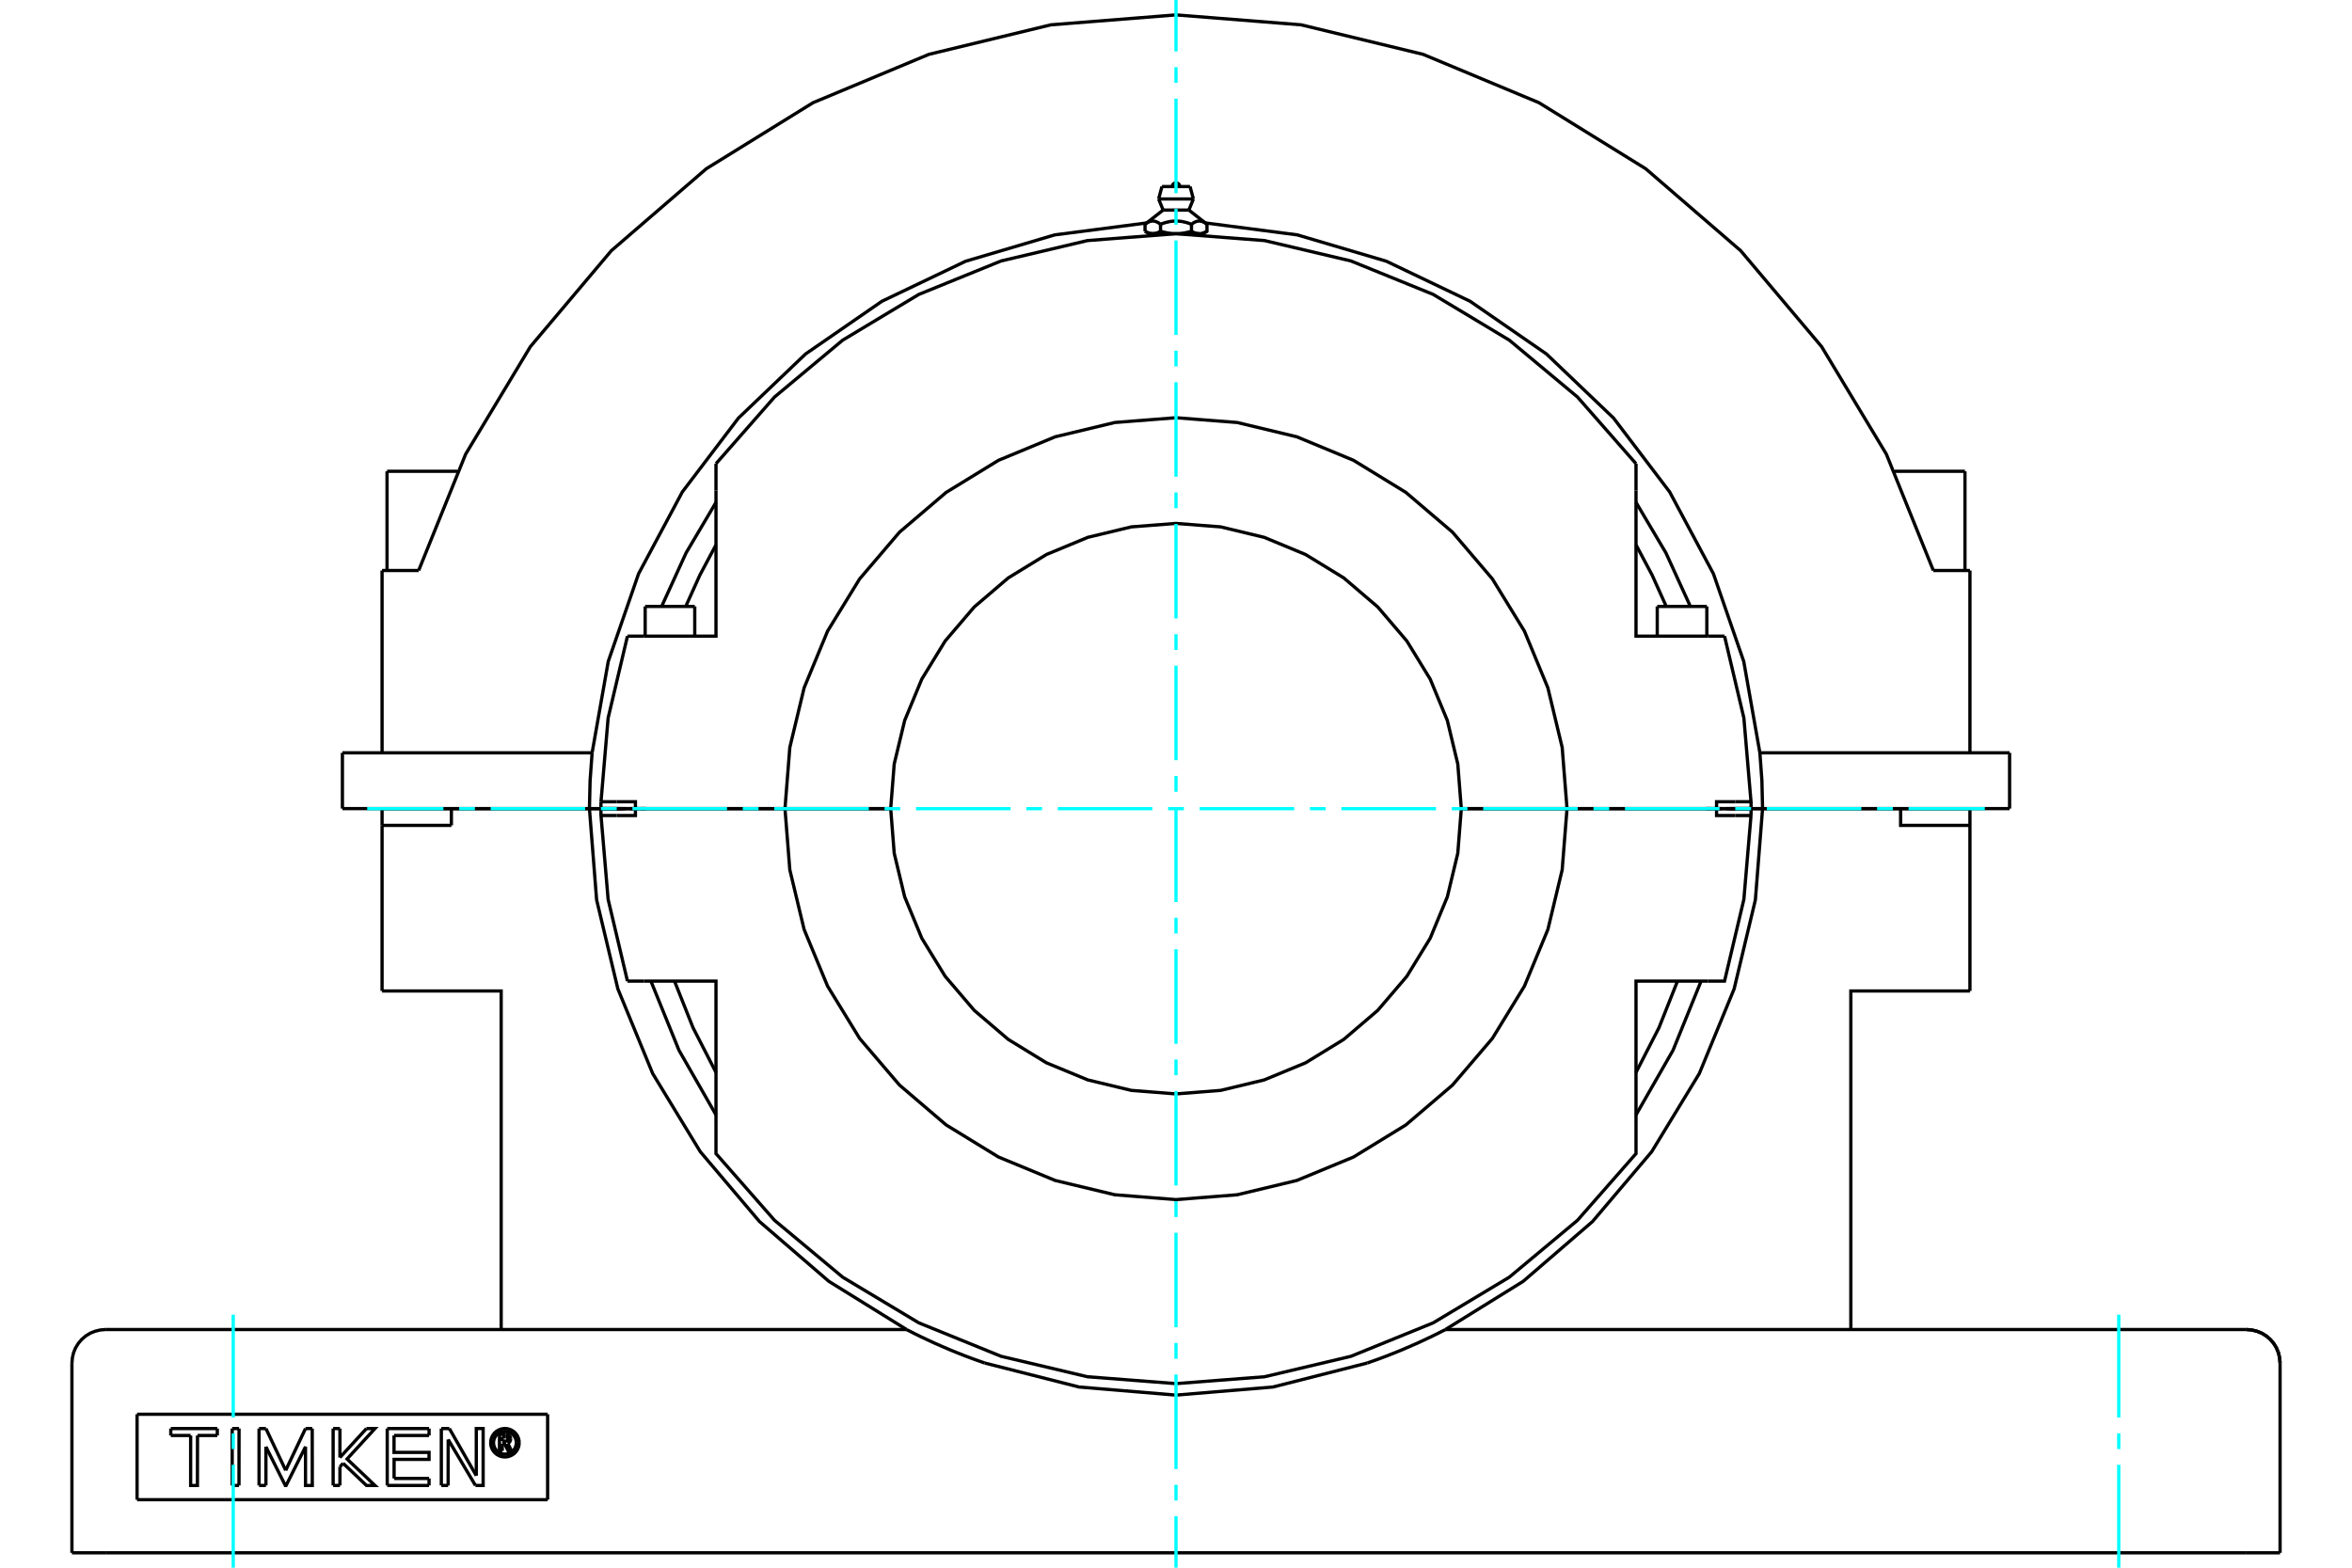 <?xml version="1.0" standalone="no"?>
<!DOCTYPE svg PUBLIC "-//W3C//DTD SVG 1.1//EN"
	"http://www.w3.org/Graphics/SVG/1.1/DTD/svg11.dtd">
<svg xmlns="http://www.w3.org/2000/svg" height="100%" width="100%" viewBox="0 0 36000 24000">
	<rect x="-1800" y="-1200" width="39600" height="26400" style="fill:#FFF"/>
	<g style="fill:none; fill-rule:evenodd" transform="matrix(1 0 0 1 0 0)">
		<g style="fill:none; stroke:#000; stroke-width:50; shape-rendering:geometricPrecision">
			<line x1="9525" y1="12379" x2="9587" y2="12379"/>
			<line x1="26413" y1="12379" x2="26475" y2="12379"/>
			<line x1="9199" y1="12379" x2="9525" y2="12379"/>
			<line x1="26475" y1="12379" x2="26801" y2="12379"/>
			<line x1="26117" y1="12379" x2="26140" y2="12379"/>
			<line x1="26802" y1="12379" x2="26274" y2="12379"/>
			<line x1="23985" y1="12379" x2="26274" y2="12379"/>
			<line x1="22367" y1="12379" x2="23985" y2="12379"/>
			<line x1="26562" y1="12379" x2="26802" y2="12379"/>
			<line x1="26117" y1="12379" x2="26357" y2="12379"/>
			<line x1="26140" y1="12379" x2="26186" y2="12379"/>
			<line x1="9198" y1="12380" x2="9726" y2="12380"/>
			<line x1="12015" y1="12380" x2="9726" y2="12380"/>
			<line x1="13633" y1="12380" x2="12015" y2="12380"/>
			<polyline points="9726,12380 9726,12485 9438,12485"/>
			<polyline points="9855,15020 10959,15020 10959,17251"/>
			<polyline points="25041,17251 25041,15020 26145,15020"/>
			<polyline points="26562,12485 26274,12485 26274,12380 23985,12380"/>
			<polyline points="9198,12380 9198,12433 9199,12485"/>
			<polyline points="9438,12485 9199,12485 9308,13768 9604,15020"/>
			<line x1="26801" y1="12485" x2="26562" y2="12485"/>
			<polyline points="26145,15020 26396,15020 26692,13768 26801,12485"/>
			<line x1="9604" y1="15020" x2="9855" y2="15020"/>
			<polyline points="25041,16418 25392,15734 25676,15020"/>
			<polyline points="10324,15020 10608,15734 10959,16418"/>
			<polyline points="10959,17251 10959,17661 11855,18682 12899,19553 14064,20252 15323,20764 16645,21077 18000,21182 19355,21077 20677,20764 21936,20252 23101,19553 24145,18682 25041,17661 25041,17251"/>
			<polyline points="26801,12485 26802,12433 26802,12380"/>
			<line x1="26274" y1="12380" x2="26802" y2="12380"/>
			<polyline points="26274,12379 26274,12274 26562,12274"/>
			<polyline points="26145,9739 25041,9739 25041,7508"/>
			<polyline points="10959,7508 10959,9739 9855,9739"/>
			<polyline points="9438,12274 9726,12274 9726,12379 12015,12379"/>
			<line x1="9855" y1="9739" x2="9604" y2="9739"/>
			<polyline points="25041,7099 24145,6078 23101,5207 21936,4507 20677,3995 19355,3683 18000,3578 16645,3683 15323,3995 14064,4507 12899,5207 11855,6078 10959,7099"/>
			<line x1="26396" y1="9739" x2="26145" y2="9739"/>
			<line x1="9199" y1="12274" x2="9438" y2="12274"/>
			<polyline points="9199,12274 9198,12327 9198,12379"/>
			<line x1="9726" y1="12379" x2="9198" y2="12379"/>
			<polyline points="9604,9739 9308,10992 9199,12274"/>
			<polyline points="26802,12379 26802,12327 26801,12274"/>
			<polyline points="26562,12274 26801,12274 26692,10992 26396,9739"/>
			<polyline points="10959,8341 10712,8805 10496,9284"/>
			<line x1="10959" y1="7099" x2="10959" y2="7508"/>
			<line x1="25041" y1="7508" x2="25041" y2="7099"/>
			<polyline points="25504,9284 25288,8805 25041,8341"/>
			<line x1="9860" y1="12379" x2="9883" y2="12379"/>
			<line x1="9814" y1="12379" x2="9860" y2="12379"/>
			<line x1="25366" y1="9284" x2="26125" y2="9284"/>
			<line x1="9875" y1="9284" x2="10634" y2="9284"/>
			<polyline points="17644,3577 17641,3577 17638,3577 17634,3577 17631,3577 17628,3576 17625,3576 17621,3576 17618,3575 17615,3575 17612,3574 17608,3574 17605,3573 17602,3572 17599,3571 17595,3571 17592,3570 17589,3569 17585,3568 17582,3567 17579,3565 17575,3564 17572,3563 17568,3562 17565,3560 17562,3559 17558,3557 17555,3556 17551,3554 17548,3552 17544,3551 17540,3549 17537,3547 17533,3545 17529,3543 17526,3541"/>
			<polyline points="17763,3541 17759,3543 17755,3545 17752,3547 17748,3549 17744,3551 17741,3552 17737,3554 17734,3556 17730,3557 17727,3559 17723,3560 17720,3562 17716,3563 17713,3564 17710,3565 17706,3567 17703,3568 17700,3569 17696,3570 17693,3571 17690,3571 17686,3572 17683,3573 17680,3574 17677,3574 17673,3575 17670,3575 17667,3576 17664,3576 17660,3576 17657,3577 17654,3577 17651,3577 17647,3577 17644,3577"/>
			<line x1="17763" y1="3541" x2="17763" y2="3433"/>
			<polyline points="17526,3433 17533,3428 17541,3422 17548,3417 17555,3412 17563,3408 17569,3404 17576,3401 17583,3398 17590,3395 17596,3392 17603,3390 17609,3388 17616,3387 17622,3386 17628,3385 17635,3384 17641,3384 17647,3384 17654,3384 17660,3385 17666,3386 17673,3387 17679,3388 17685,3390 17692,3392 17699,3395 17705,3398 17712,3401 17719,3404 17726,3408 17733,3412 17740,3417 17747,3422 17755,3428 17763,3433"/>
			<line x1="17526" y1="3433" x2="17526" y2="3541"/>
			<line x1="17803" y1="3216" x2="18197" y2="3216"/>
			<polyline points="17763,3433 17778,3428 17793,3422 17808,3417 17823,3412 17837,3408 17851,3404 17864,3401 17878,3398 17891,3395 17904,3392 17917,3390 17930,3388 17943,3387 17956,3386 17968,3385 17981,3384 17994,3384 18006,3384 18019,3384 18032,3385 18044,3386 18057,3387 18070,3388 18083,3390 18096,3392 18109,3395 18122,3398 18136,3401 18149,3404 18163,3408 18177,3412 18192,3417 18207,3422 18222,3428 18237,3433 18245,3428 18253,3422 18260,3417 18267,3412 18274,3408 18281,3404 18288,3401 18295,3398 18301,3395 18308,3392 18315,3390 18321,3388 18327,3387 18334,3386 18340,3385 18346,3384 18353,3384 18359,3384 18365,3384 18372,3385 18378,3386 18384,3387 18391,3388 18397,3390 18404,3392 18410,3395 18417,3398 18424,3401 18431,3404 18437,3408 18445,3412 18452,3417 18459,3422 18467,3428 18474,3433"/>
			<polyline points="17644,3577 18000,3577 17993,3577 17987,3577 17980,3577 17974,3577 17967,3576 17961,3576 17954,3576 17948,3575 17942,3575 17935,3574 17928,3574 17922,3573 17915,3572 17909,3571 17902,3571 17896,3570 17889,3569 17882,3568 17876,3567 17869,3565 17862,3564 17855,3563 17849,3562 17842,3560 17835,3559 17828,3557 17821,3556 17814,3554 17807,3552 17800,3551 17792,3549 17785,3547 17778,3545 17770,3543 17763,3541"/>
			<line x1="17589" y1="3577" x2="17644" y2="3577"/>
			<polyline points="18474,3433 18474,3541 18471,3543 18467,3545 18463,3547 18460,3549 18456,3551 18452,3552 18449,3554 18445,3556 18442,3557 18438,3559 18435,3560 18432,3562 18428,3563 18425,3564 18421,3565 18418,3567 18415,3568 18411,3569 18408,3570 18405,3571 18401,3571 18398,3572 18395,3573 18392,3574 18388,3574 18385,3575 18382,3575 18379,3576 18375,3576 18372,3576 18369,3577 18366,3577 18362,3577 18359,3577 18356,3577 18411,3577"/>
			<polyline points="18356,3577 18353,3577 18349,3577 18346,3577 18343,3577 18340,3576 18336,3576 18333,3576 18330,3575 18327,3575 18323,3574 18320,3574 18317,3573 18314,3572 18310,3571 18307,3571 18304,3570 18300,3569 18297,3568 18294,3567 18290,3565 18287,3564 18284,3563 18280,3562 18277,3560 18273,3559 18270,3557 18266,3556 18263,3554 18259,3552 18256,3551 18252,3549 18248,3547 18245,3545 18241,3543 18237,3541"/>
			<polyline points="18237,3433 18237,3541 18230,3543 18222,3545 18215,3547 18208,3549 18200,3551 18193,3552 18186,3554 18179,3556 18172,3557 18165,3559 18158,3560 18151,3562 18145,3563 18138,3564 18131,3565 18124,3567 18118,3568 18111,3569 18104,3570 18098,3571 18091,3571 18085,3572 18078,3573 18072,3574 18065,3574 18058,3575 18052,3575 18046,3576 18039,3576 18033,3576 18026,3577 18020,3577 18013,3577 18007,3577 18000,3577 18356,3577"/>
			<line x1="17734" y1="3046" x2="18266" y2="3046"/>
			<line x1="17785" y1="2856" x2="18215" y2="2856"/>
			<line x1="9198" y1="12379" x2="9438" y2="12379"/>
			<line x1="9643" y1="12379" x2="9883" y2="12379"/>
			<line x1="12015" y1="12379" x2="13633" y2="12379"/>
			<polyline points="22367,12379 22313,11696 22153,11030 21891,10397 21533,9813 21088,9292 20567,8847 19983,8489 19349,8226 18683,8066 18000,8013 17317,8066 16651,8226 16017,8489 15433,8847 14912,9292 14467,9813 14109,10397 13847,11030 13687,11696 13633,12379"/>
			<polyline points="23985,12379 23911,11443 23692,10530 23333,9662 22842,8862 22232,8147 21518,7538 20717,7047 19849,6687 18936,6468 18000,6395 17064,6468 16151,6687 15283,7047 14482,7538 13768,8147 13158,8862 12667,9662 12308,10530 12089,11443 12015,12379"/>
			<line x1="23985" y1="12380" x2="22367" y2="12380"/>
			<polyline points="13633,12380 13687,13063 13847,13730 14109,14363 14467,14947 14912,15468 15433,15913 16017,16271 16651,16533 17317,16693 18000,16747 18683,16693 19349,16533 19983,16271 20567,15913 21088,15468 21533,14947 21891,14363 22153,13730 22313,13063 22367,12380"/>
			<polyline points="12015,12380 12089,13316 12308,14230 12667,15097 13158,15898 13768,16612 14482,17222 15283,17713 16151,18072 17064,18291 18000,18365 18936,18291 19849,18072 20717,17713 21518,17222 22232,16612 22842,15898 23333,15097 23692,14230 23911,13316 23985,12380"/>
			<line x1="5924" y1="7215" x2="7000" y2="7215"/>
			<line x1="29000" y1="7215" x2="30076" y2="7215"/>
			<polyline points="26802,12379 26978,12379 30759,12379"/>
			<polyline points="5241,12379 9022,12379 9198,12379"/>
			<line x1="5241" y1="11525" x2="5241" y2="12379"/>
			<polyline points="9063,11525 9032,11952 9022,12379"/>
			<line x1="5241" y1="11525" x2="9063" y2="11525"/>
			<line x1="26937" y1="11525" x2="30759" y2="11525"/>
			<polyline points="26978,12379 26968,11952 26937,11525 26690,10126 26226,8784 25556,7531 24697,6400 23670,5419 22501,4612 21219,3999 19857,3596 18449,3413"/>
			<polyline points="17551,3413 16143,3596 14781,3999 13499,4612 12330,5419 11303,6400 10444,7531 9774,8784 9310,10126 9063,11525"/>
			<polyline points="10959,7691 10501,8465 10127,9284"/>
			<polyline points="25873,9284 25499,8465 25041,7691"/>
			<line x1="30152" y1="8734" x2="30152" y2="11525"/>
			<line x1="29592" y1="8734" x2="30152" y2="8734"/>
			<polyline points="29592,8734 28873,6953 27882,5307 26643,3838 25189,2583 23555,1572 21782,832 19915,380 18000,228 16085,380 14218,832 12445,1572 10811,2583 9357,3838 8118,5307 7127,6953 6408,8734"/>
			<line x1="5848" y1="8734" x2="6408" y2="8734"/>
			<line x1="5848" y1="8734" x2="5848" y2="11525"/>
			<line x1="30759" y1="11525" x2="30759" y2="12379"/>
			<line x1="2098" y1="21651" x2="2098" y2="22959"/>
			<line x1="8382" y1="22959" x2="2098" y2="22959"/>
			<line x1="8382" y1="21651" x2="8382" y2="22959"/>
			<line x1="2098" y1="21651" x2="8382" y2="21651"/>
			<polyline points="7946,22087 7944,22053 7936,22020 7923,21988 7905,21959 7883,21933 7857,21911 7827,21893 7796,21880 7763,21872 7729,21869 7694,21872 7661,21880 7630,21893 7600,21911 7574,21933 7552,21959 7534,21988 7521,22020 7513,22053 7511,22087 7513,22121 7521,22155 7534,22186 7552,22215 7574,22241 7600,22263 7630,22281 7661,22294 7694,22302 7729,22305 7763,22302 7796,22294 7827,22281 7857,22263 7883,22241 7905,22215 7923,22186 7936,22155 7944,22121 7946,22087"/>
			<polyline points="7903,22087 7901,22060 7894,22033 7884,22008 7870,21985 7852,21964 7831,21946 7808,21932 7782,21921 7756,21915 7729,21913 7701,21915 7675,21921 7649,21932 7626,21946 7605,21964 7587,21985 7573,22008 7563,22033 7556,22060 7554,22087 7556,22114 7563,22141 7573,22166 7587,22190 7605,22210 7626,22228 7649,22243 7675,22253 7701,22259 7729,22262 7756,22259 7782,22253 7808,22243 7831,22228 7852,22210 7870,22190 7884,22166 7894,22141 7901,22114 7903,22087"/>
			<line x1="6878" y1="21870" x2="7290" y2="22591"/>
			<line x1="6755" y1="21870" x2="6878" y2="21870"/>
			<line x1="6755" y1="22741" x2="6755" y2="21870"/>
			<line x1="6859" y1="22741" x2="6755" y2="22741"/>
			<line x1="6860" y1="22038" x2="6859" y2="22741"/>
			<line x1="7277" y1="22741" x2="6860" y2="22038"/>
			<polyline points="7290,22591 7290,21870 7395,21870 7395,22741 7277,22741"/>
			<line x1="5203" y1="22313" x2="5609" y2="21870"/>
			<line x1="5203" y1="21870" x2="5203" y2="22313"/>
			<line x1="5099" y1="21870" x2="5203" y2="21870"/>
			<line x1="5099" y1="22741" x2="5099" y2="21870"/>
			<line x1="5203" y1="22741" x2="5099" y2="22741"/>
			<line x1="5203" y1="22455" x2="5203" y2="22741"/>
			<line x1="5252" y1="22402" x2="5203" y2="22455"/>
			<polyline points="5609,21870 5739,21870 5312,22336 5739,22741 5609,22741 5252,22402"/>
			<line x1="3658" y1="22741" x2="3554" y2="22741"/>
			<line x1="3659" y1="21870" x2="3658" y2="22741"/>
			<line x1="3554" y1="21870" x2="3659" y2="21870"/>
			<line x1="3554" y1="22741" x2="3554" y2="21870"/>
			<line x1="3326" y1="21976" x2="3023" y2="21976"/>
			<line x1="3326" y1="21870" x2="3326" y2="21976"/>
			<line x1="2614" y1="21870" x2="3326" y2="21870"/>
			<line x1="2614" y1="21976" x2="2614" y2="21870"/>
			<line x1="2918" y1="21976" x2="2614" y2="21976"/>
			<polyline points="3023,21976 3022,22741 2918,22741 2918,21976"/>
			<line x1="4676" y1="21870" x2="4779" y2="21870"/>
			<line x1="4373" y1="22510" x2="4676" y2="21870"/>
			<line x1="4070" y1="21870" x2="4373" y2="22510"/>
			<line x1="3965" y1="21870" x2="4070" y2="21870"/>
			<line x1="3965" y1="22741" x2="3965" y2="21870"/>
			<line x1="4070" y1="22741" x2="3965" y2="22741"/>
			<line x1="4070" y1="22149" x2="4070" y2="22741"/>
			<polyline points="4779,21870 4780,22741 4676,22741 4676,22149 4379,22741 4367,22741 4070,22149"/>
			<line x1="6567" y1="21976" x2="6031" y2="21976"/>
			<line x1="6567" y1="21870" x2="6567" y2="21976"/>
			<line x1="5927" y1="21870" x2="6567" y2="21870"/>
			<line x1="5927" y1="22741" x2="5927" y2="21870"/>
			<line x1="6567" y1="22741" x2="5927" y2="22741"/>
			<line x1="6567" y1="22634" x2="6567" y2="22741"/>
			<line x1="6032" y1="22634" x2="6567" y2="22634"/>
			<polyline points="6031,21976 6031,22235 6567,22235 6567,22342 6032,22342 6032,22634"/>
			<line x1="7686" y1="21998" x2="7686" y2="22061"/>
			<line x1="7743" y1="21998" x2="7686" y2="21998"/>
			<polyline points="7776,22029 7775,22024 7774,22019 7772,22014 7769,22010 7766,22007 7762,22003 7758,22001 7753,21999 7748,21998 7743,21998"/>
			<line x1="7816" y1="22029" x2="7776" y2="22029"/>
			<polyline points="7816,22029 7815,22017 7812,22006 7808,21995 7801,21985 7793,21976 7784,21969 7774,21963 7763,21959 7751,21957 7739,21957"/>
			<line x1="7645" y1="21957" x2="7739" y2="21957"/>
			<line x1="7645" y1="22212" x2="7645" y2="21957"/>
			<line x1="7688" y1="22212" x2="7645" y2="22212"/>
			<line x1="7688" y1="22102" x2="7688" y2="22212"/>
			<polyline points="7686,22061 7744,22062 7749,22061 7753,22060 7758,22058 7762,22056 7766,22052 7769,22049 7772,22044 7774,22040 7775,22035 7776,22030 7816,22030"/>
			<polyline points="7772,22097 7782,22091 7792,22084 7800,22075 7807,22065 7812,22054 7815,22042 7816,22030"/>
			<polyline points="7772,22097 7832,22216 7780,22216 7723,22102 7688,22102"/>
			<line x1="1101" y1="23772" x2="1101" y2="20867"/>
			<line x1="22124" y1="20354" x2="34386" y2="20354"/>
			<polyline points="15073,20867 16516,21234 18000,21358 19484,21234 20927,20867"/>
			<line x1="34386" y1="23772" x2="1614" y2="23772"/>
			<polyline points="5848,15171 7671,15171 7671,20354"/>
			<polyline points="30152,12380 30152,12636 30152,15171"/>
			<polyline points="28329,20354 28329,15171 30152,15171"/>
			<line x1="6909" y1="12636" x2="5848" y2="12636"/>
			<line x1="5848" y1="15171" x2="5848" y2="12636"/>
			<polyline points="9022,12380 9132,13777 9457,15139 9990,16435 10719,17632 11625,18701 12686,19616 13876,20354"/>
			<polyline points="9022,12380 6909,12380 6909,12636"/>
			<line x1="34899" y1="23772" x2="34386" y2="23772"/>
			<line x1="1614" y1="23772" x2="1101" y2="23772"/>
			<line x1="34899" y1="23772" x2="34899" y2="20867"/>
			<polyline points="15073,20867 15034,20853 14994,20839 14954,20825 14913,20810 14872,20795 14830,20779 14789,20764 14747,20748 14706,20731 14664,20715 14623,20698 14582,20682 14542,20665 14502,20648 14463,20631 14424,20615 14387,20598 14350,20582 14313,20566 14276,20549 14238,20531 14200,20514 14163,20496 14127,20479 14092,20463 14060,20447 14029,20432 13999,20417 13970,20402 13944,20389 13921,20377 13902,20368 13888,20361 13879,20356 13876,20354"/>
			<line x1="1614" y1="20354" x2="13876" y2="20354"/>
			<polyline points="34899,20867 34892,20787 34874,20709 34843,20634 34801,20566 34749,20505 34687,20452 34619,20410 34544,20380 34466,20361 34386,20354"/>
			<polyline points="22124,20354 22121,20356 22112,20361 22098,20368 22079,20377 22056,20389 22030,20402 22001,20417 21971,20432 21940,20447 21908,20463 21873,20479 21837,20496 21800,20514 21762,20531 21724,20549 21687,20566 21650,20582 21613,20598 21576,20615 21537,20631 21498,20648 21458,20665 21418,20682 21377,20698 21336,20715 21294,20731 21253,20748 21211,20764 21170,20779 21128,20795 21087,20810 21046,20825 21006,20839 20966,20853 20927,20867"/>
			<line x1="5848" y1="12636" x2="5848" y2="12380"/>
			<line x1="6909" y1="12380" x2="5848" y2="12380"/>
			<polyline points="30152,12636 29091,12636 29091,12380 26978,12380"/>
			<polyline points="22124,20354 23314,19616 24375,18701 25281,17632 26010,16435 26543,15139 26868,13777 26978,12380"/>
			<line x1="30152" y1="12380" x2="29091" y2="12380"/>
			<line x1="26978" y1="12380" x2="26460" y2="12380"/>
			<polyline points="25041,17068 25608,16078 26037,15020"/>
			<polyline points="9963,15020 10392,16078 10959,17068"/>
			<line x1="9540" y1="12380" x2="9022" y2="12380"/>
			<line x1="25518" y1="12379" x2="25518" y2="12380"/>
			<line x1="25973" y1="12380" x2="25973" y2="12379"/>
			<line x1="25366" y1="9284" x2="25366" y2="9739"/>
			<line x1="26125" y1="9739" x2="26125" y2="9284"/>
			<line x1="10027" y1="12379" x2="10027" y2="12380"/>
			<line x1="10482" y1="12380" x2="10482" y2="12379"/>
			<line x1="9875" y1="9284" x2="9875" y2="9739"/>
			<line x1="10634" y1="9739" x2="10634" y2="9284"/>
			<polyline points="18057,2856 18056,2847 18054,2838 18051,2830 18046,2822 18040,2815 18033,2810 18026,2805 18018,2802 18009,2799 18000,2799 17991,2799 17982,2802 17974,2805 17967,2810 17960,2815 17954,2822 17949,2830 17946,2838 17944,2847 17943,2856"/>
			<line x1="17803" y1="3216" x2="17526" y2="3433"/>
			<line x1="18474" y1="3433" x2="18197" y2="3216"/>
			<line x1="17526" y1="3541" x2="17589" y2="3577"/>
			<line x1="18411" y1="3577" x2="18474" y2="3541"/>
			<line x1="17631" y1="3577" x2="17631" y2="3586"/>
			<line x1="18369" y1="3586" x2="18369" y2="3577"/>
			<line x1="17734" y1="3046" x2="17803" y2="3216"/>
			<line x1="18197" y1="3216" x2="18266" y2="3046"/>
			<line x1="17785" y1="2856" x2="17734" y2="3046"/>
			<line x1="18266" y1="3046" x2="18215" y2="2856"/>
			<line x1="6304" y1="12379" x2="6304" y2="12380"/>
			<line x1="5924" y1="7215" x2="5924" y2="8734"/>
			<line x1="28177" y1="12379" x2="28177" y2="12380"/>
			<line x1="30076" y1="8734" x2="30076" y2="7215"/>
			<polyline points="1614,20354 1534,20361 1456,20380 1381,20410 1313,20452 1251,20505 1199,20566 1157,20634 1126,20709 1108,20787 1101,20867"/>
			<polyline points="34899,20867 34892,20787 34874,20709 34843,20634 34801,20566 34749,20505 34687,20452 34619,20410 34544,20380 34466,20361 34386,20354"/>
		</g>
		<g style="fill:none; stroke:#0FF; stroke-width:50; shape-rendering:geometricPrecision">
			<line x1="18000" y1="24000" x2="18000" y2="23213"/>
			<line x1="18000" y1="22972" x2="18000" y2="22731"/>
			<line x1="18000" y1="22490" x2="18000" y2="21043"/>
			<line x1="18000" y1="20802" x2="18000" y2="20560"/>
			<line x1="18000" y1="20319" x2="18000" y2="18872"/>
			<line x1="18000" y1="18631" x2="18000" y2="18390"/>
			<line x1="18000" y1="18149" x2="18000" y2="16702"/>
			<line x1="18000" y1="16461" x2="18000" y2="16220"/>
			<line x1="18000" y1="15979" x2="18000" y2="14532"/>
			<line x1="18000" y1="14291" x2="18000" y2="14050"/>
			<line x1="18000" y1="13809" x2="18000" y2="12362"/>
			<line x1="18000" y1="12121" x2="18000" y2="11879"/>
			<line x1="18000" y1="11638" x2="18000" y2="10191"/>
			<line x1="18000" y1="9950" x2="18000" y2="9709"/>
			<line x1="18000" y1="9468" x2="18000" y2="8021"/>
			<line x1="18000" y1="7780" x2="18000" y2="7539"/>
			<line x1="18000" y1="7298" x2="18000" y2="5851"/>
			<line x1="18000" y1="5610" x2="18000" y2="5369"/>
			<line x1="18000" y1="5128" x2="18000" y2="3681"/>
			<line x1="18000" y1="3440" x2="18000" y2="3198"/>
			<line x1="18000" y1="2957" x2="18000" y2="1510"/>
			<line x1="18000" y1="1269" x2="18000" y2="1028"/>
			<line x1="18000" y1="787" x2="18000" y2="0"/>
			<line x1="5620" y1="12380" x2="6787" y2="12380"/>
			<line x1="7028" y1="12380" x2="7269" y2="12380"/>
			<line x1="7510" y1="12380" x2="8957" y2="12380"/>
			<line x1="9198" y1="12380" x2="9440" y2="12380"/>
			<line x1="9681" y1="12380" x2="11128" y2="12380"/>
			<line x1="11369" y1="12380" x2="11610" y2="12380"/>
			<line x1="11851" y1="12380" x2="13298" y2="12380"/>
			<line x1="13539" y1="12380" x2="13780" y2="12380"/>
			<line x1="14021" y1="12380" x2="15468" y2="12380"/>
			<line x1="15709" y1="12380" x2="15950" y2="12380"/>
			<line x1="16191" y1="12380" x2="17638" y2="12380"/>
			<line x1="17879" y1="12380" x2="18121" y2="12380"/>
			<line x1="18362" y1="12380" x2="19809" y2="12380"/>
			<line x1="20050" y1="12380" x2="20291" y2="12380"/>
			<line x1="20532" y1="12380" x2="21979" y2="12380"/>
			<line x1="22220" y1="12380" x2="22461" y2="12380"/>
			<line x1="22702" y1="12380" x2="24149" y2="12380"/>
			<line x1="24390" y1="12380" x2="24631" y2="12380"/>
			<line x1="24872" y1="12380" x2="26319" y2="12380"/>
			<line x1="26560" y1="12380" x2="26802" y2="12380"/>
			<line x1="27043" y1="12380" x2="28490" y2="12380"/>
			<line x1="28731" y1="12380" x2="28972" y2="12380"/>
			<line x1="29213" y1="12380" x2="30380" y2="12380"/>
			<line x1="3570" y1="20127" x2="3570" y2="21702"/>
			<line x1="3570" y1="21943" x2="3570" y2="22184"/>
			<line x1="3570" y1="22425" x2="3570" y2="24000"/>
			<line x1="32430" y1="20127" x2="32430" y2="21702"/>
			<line x1="32430" y1="21943" x2="32430" y2="22184"/>
			<line x1="32430" y1="22425" x2="32430" y2="24000"/>
		</g>
	</g>
</svg>

